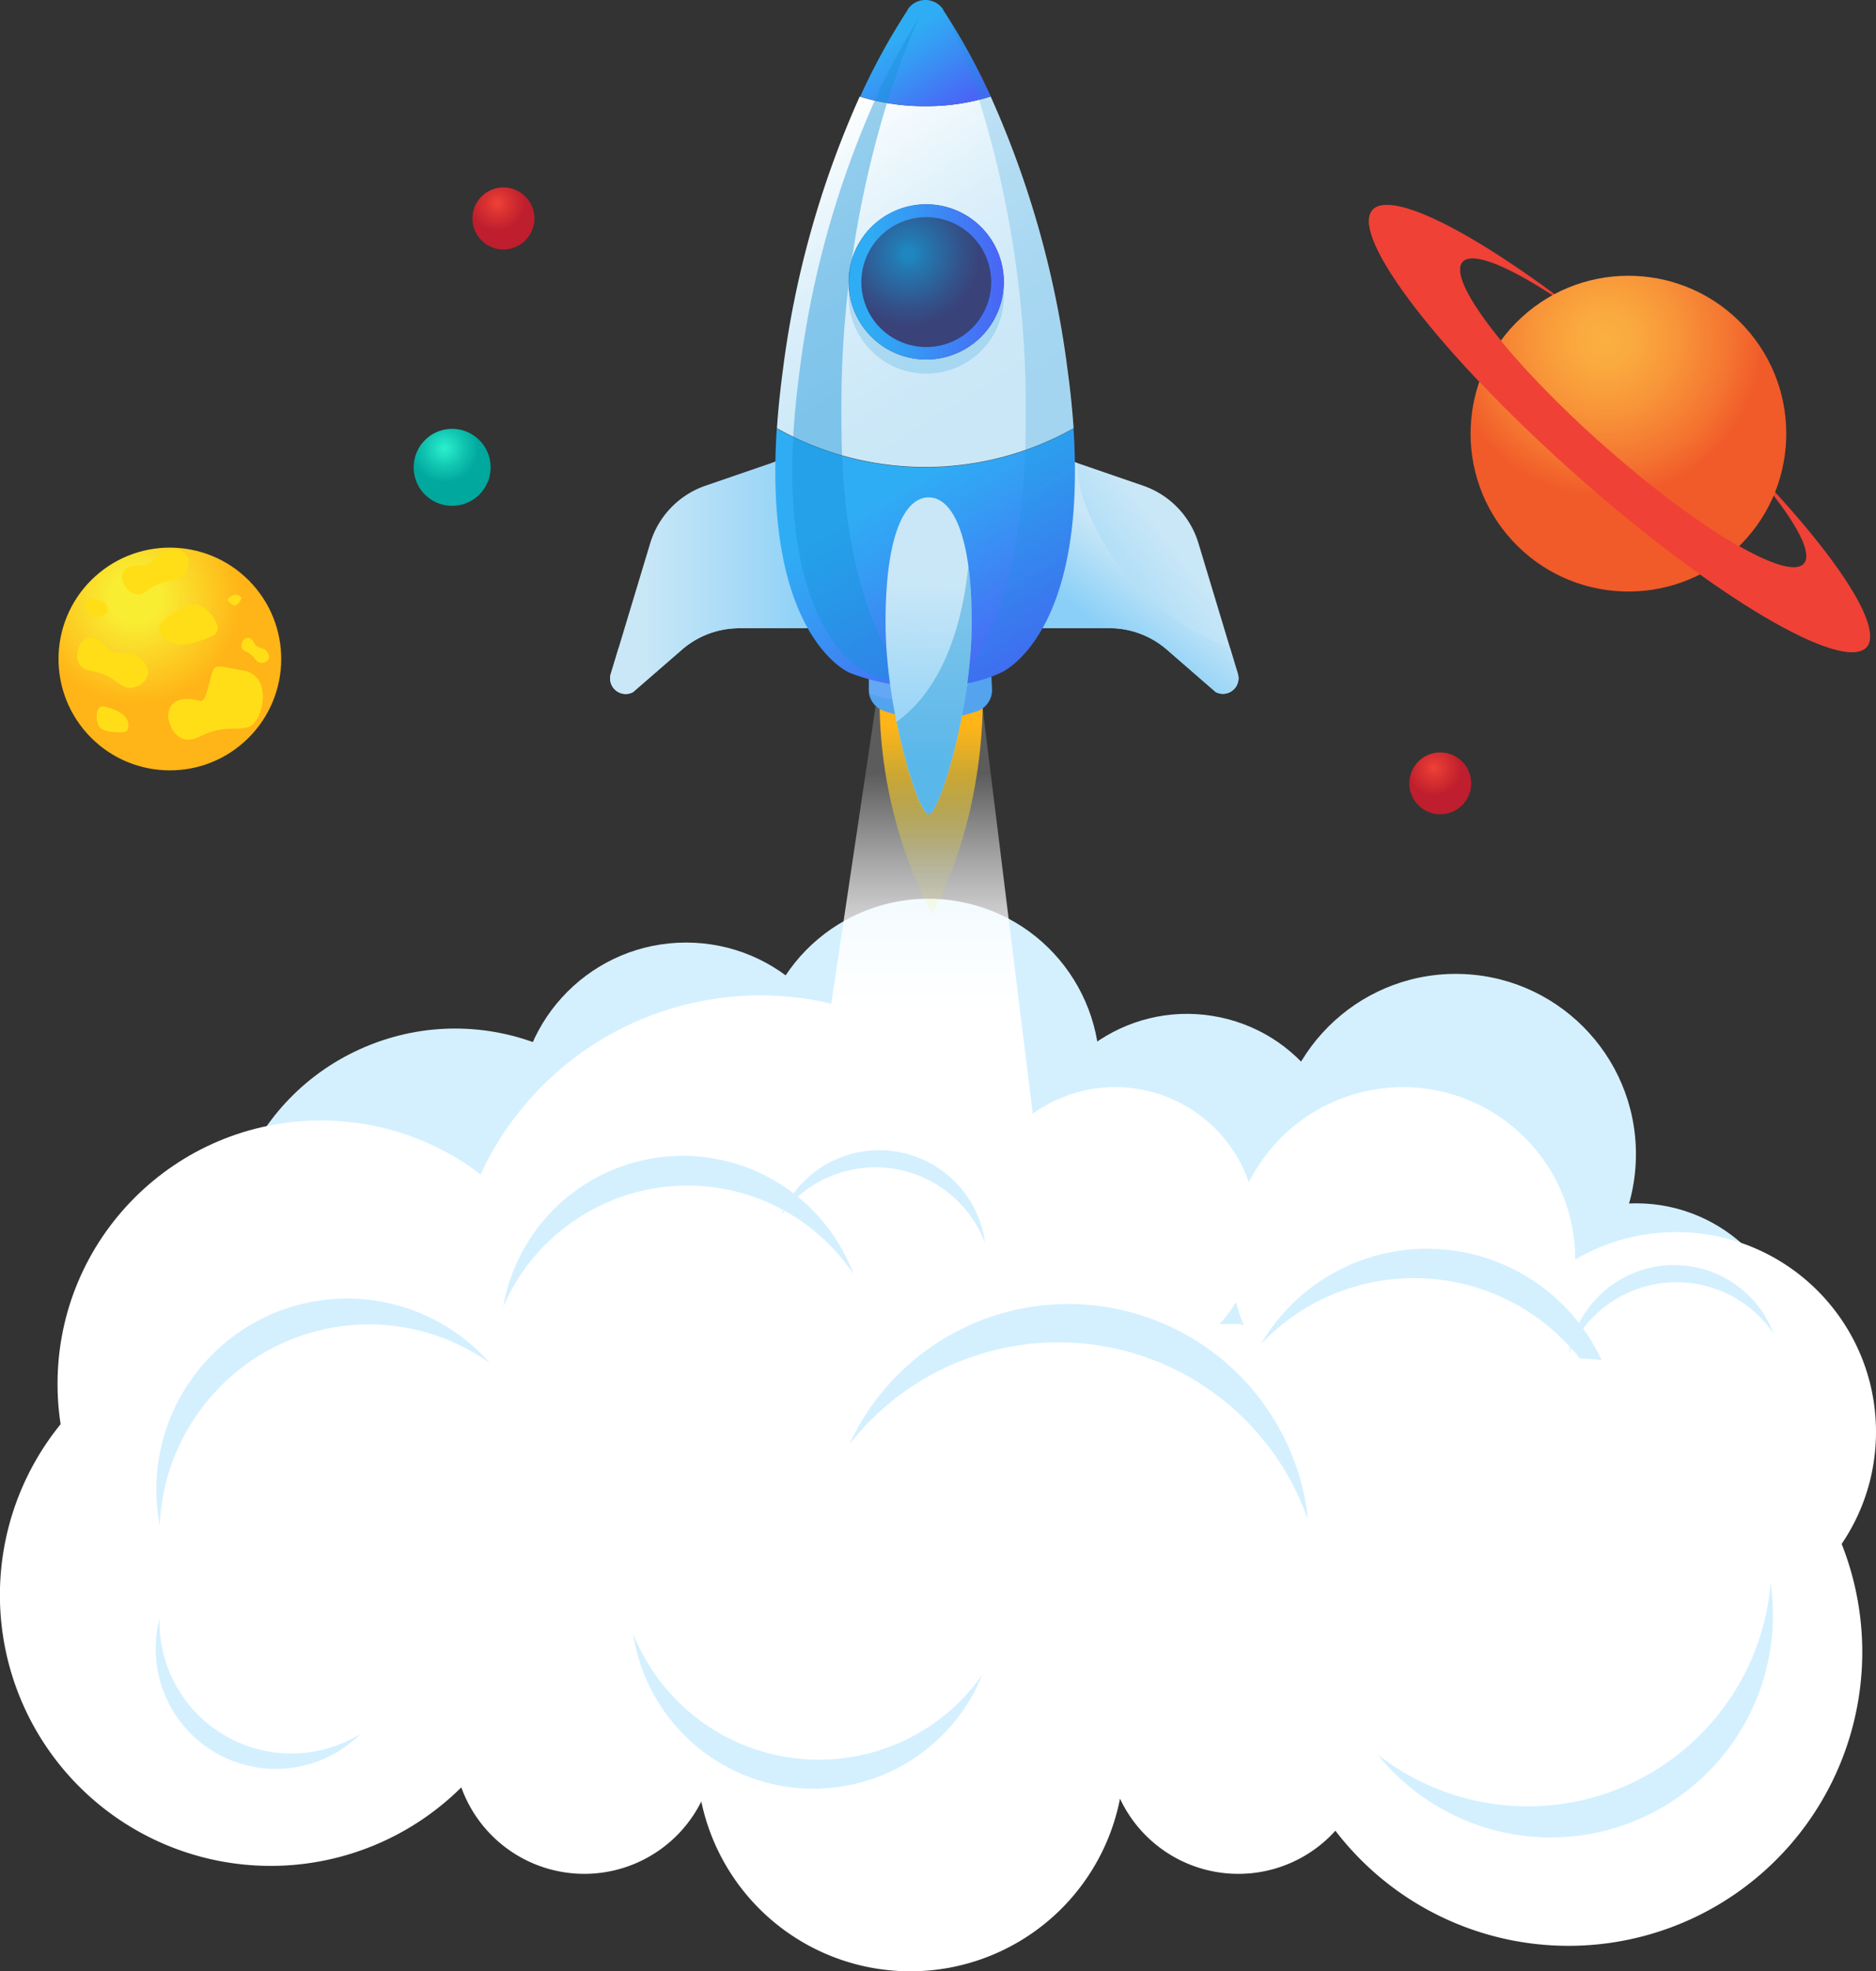 <svg xmlns="http://www.w3.org/2000/svg" xmlns:xlink="http://www.w3.org/1999/xlink" viewBox="0 0 231.15 242.81"><rect x="0" y="0" width="231.15" height="242.81" fill="#333333" stroke="none"/><defs><style>.cls-1{isolation:isolate;}.cls-2{fill:#d4f0ff;}.cls-3{fill:#fff;}.cls-4{fill:url(#linear-gradient);}.cls-5{fill:url(#linear-gradient-2);}.cls-6{fill:url(#linear-gradient-3);}.cls-11,.cls-15,.cls-21,.cls-23,.cls-7,.cls-9{mix-blend-mode:multiply;}.cls-7{fill:url(#linear-gradient-4);}.cls-8{fill:url(#linear-gradient-5);}.cls-9{fill:url(#linear-gradient-6);}.cls-10{fill:#64a8f5;}.cls-11,.cls-16,.cls-19,.cls-21{fill:#1693d8;}.cls-11,.cls-15{opacity:0.21;}.cls-12{fill:url(#linear-gradient-7);}.cls-13{fill:url(#linear-gradient-8);}.cls-14{fill:url(#linear-gradient-9);}.cls-17{fill:url(#radial-gradient);}.cls-18{fill:url(#linear-gradient-10);}.cls-19{mix-blend-mode:screen;opacity:0.43;}.cls-20{fill:url(#linear-gradient-11);}.cls-21{opacity:0.4;}.cls-22{fill:url(#radial-gradient-2);}.cls-23{fill:#ffde17;}.cls-24{fill:url(#radial-gradient-3);}.cls-25{fill:url(#radial-gradient-4);}.cls-26{fill:url(#radial-gradient-5);}.cls-27{fill:#ef4136;}.cls-28{fill:url(#radial-gradient-6);}</style><linearGradient id="linear-gradient" x1="113.55" y1="154.81" x2="113.55" y2="83.9" gradientUnits="userSpaceOnUse"><stop offset="0.41" stop-color="#fff"/><stop offset="0.45" stop-color="#fff" stop-opacity="0.97"/><stop offset="0.52" stop-color="#fff" stop-opacity="0.89"/><stop offset="0.6" stop-color="#fff" stop-opacity="0.75"/><stop offset="0.69" stop-color="#fff" stop-opacity="0.56"/><stop offset="0.79" stop-color="#fff" stop-opacity="0.32"/><stop offset="0.84" stop-color="#fff" stop-opacity="0.2"/></linearGradient><linearGradient id="linear-gradient-2" x1="114.73" y1="82.14" x2="114.73" y2="113.47" gradientUnits="userSpaceOnUse"><stop offset="0.23" stop-color="#ffb417"/><stop offset="0.52" stop-color="#fcd125" stop-opacity="0.54"/><stop offset="0.73" stop-color="#fae52e" stop-opacity="0.22"/><stop offset="0.83" stop-color="#f9ed32" stop-opacity="0.1"/></linearGradient><linearGradient id="linear-gradient-3" x1="129.31" y1="79.43" x2="147.72" y2="65.56" gradientUnits="userSpaceOnUse"><stop offset="0.02" stop-color="#89cff7"/><stop offset="0.85" stop-color="#c9e7f7"/></linearGradient><linearGradient id="linear-gradient-4" x1="135.52" y1="77.72" x2="142.99" y2="68.11" xlink:href="#linear-gradient-3"/><linearGradient id="linear-gradient-5" x1="75.18" y1="70.82" x2="101.99" y2="70.82" gradientUnits="userSpaceOnUse"><stop offset="0.15" stop-color="#c9e7f7"/><stop offset="0.98" stop-color="#89cff7"/></linearGradient><linearGradient id="linear-gradient-6" x1="75.18" y1="70.82" x2="101.99" y2="70.82" xlink:href="#linear-gradient-5"/><linearGradient id="linear-gradient-7" x1="125.89" y1="81.65" x2="110.42" y2="56.03" gradientUnits="userSpaceOnUse"><stop offset="0" stop-color="#4a64f5"/><stop offset="0.02" stop-color="#4966f5"/><stop offset="0.6" stop-color="#3699f4"/><stop offset="0.88" stop-color="#2fadf4"/></linearGradient><linearGradient id="linear-gradient-8" x1="123.75" y1="55.64" x2="98.67" y2="16.33" gradientUnits="userSpaceOnUse"><stop offset="0.12" stop-color="#c9e7f7"/><stop offset="0.35" stop-color="#cee9f8"/><stop offset="0.6" stop-color="#dbeffa"/><stop offset="0.87" stop-color="#f1f9fd"/><stop offset="1" stop-color="#fff"/></linearGradient><linearGradient id="linear-gradient-9" x1="116.27" y1="14.38" x2="109.16" y2="3.7" xlink:href="#linear-gradient-7"/><radialGradient id="radial-gradient" cx="111.95" cy="31.24" r="9.02" gradientTransform="translate(122.45 -84.27) rotate(77.08)" gradientUnits="userSpaceOnUse"><stop offset="0.07" stop-color="#1f86bf"/><stop offset="0.26" stop-color="#2575ae"/><stop offset="0.75" stop-color="#345088"/><stop offset="1" stop-color="#394279"/></radialGradient><linearGradient id="linear-gradient-10" x1="104.57" y1="34.73" x2="123.69" y2="34.73" gradientUnits="userSpaceOnUse"><stop offset="0.12" stop-color="#2fadf4"/><stop offset="0.4" stop-color="#3699f4"/><stop offset="0.98" stop-color="#4966f5"/><stop offset="1" stop-color="#4a64f5"/></linearGradient><linearGradient id="linear-gradient-11" x1="113.77" y1="97.5" x2="114.83" y2="63.08" gradientUnits="userSpaceOnUse"><stop offset="0.1" stop-color="#89cff7"/><stop offset="0.74" stop-color="#c9e7f7"/></linearGradient><radialGradient id="radial-gradient-2" cx="16.67" cy="73.62" r="14.61" gradientTransform="translate(59.73 6.87) rotate(42.02)" gradientUnits="userSpaceOnUse"><stop offset="0.21" stop-color="#f9ed32"/><stop offset="0.9" stop-color="#ffb417"/></radialGradient><radialGradient id="radial-gradient-3" cx="54.77" cy="55.22" r="4.26" gradientUnits="userSpaceOnUse"><stop offset="0" stop-color="#2bf0cf"/><stop offset="0.56" stop-color="#11c5b1"/><stop offset="1" stop-color="#00a89d"/></radialGradient><radialGradient id="radial-gradient-4" cx="61.27" cy="25.01" r="3.43" gradientUnits="userSpaceOnUse"><stop offset="0" stop-color="#ef4136"/><stop offset="0.38" stop-color="#db3332"/><stop offset="1" stop-color="#be1e2d"/></radialGradient><radialGradient id="radial-gradient-5" cx="176.7" cy="94.61" r="3.43" xlink:href="#radial-gradient-4"/><radialGradient id="radial-gradient-6" cx="-15.47" cy="2015.03" r="21.7" gradientTransform="translate(2104.92 -632.4) rotate(69.98)" gradientUnits="userSpaceOnUse"><stop offset="0" stop-color="#fbb040"/><stop offset="0.17" stop-color="#faa93e"/><stop offset="0.42" stop-color="#f89439"/><stop offset="0.72" stop-color="#f47330"/><stop offset="0.9" stop-color="#f15a29"/></radialGradient></defs><g class="cls-1"><g id="Livello_2" data-name="Livello 2"><g id="OBJECTS"><circle class="cls-2" cx="56.08" cy="155.16" r="28.45" transform="translate(-55.99 34.09) rotate(-22.92)"/><circle class="cls-2" cx="114.39" cy="131.82" r="21.1" transform="translate(-40.01 213.19) rotate(-76.84)"/><circle class="cls-2" cx="84.53" cy="136.77" r="20.66"/><circle class="cls-2" cx="146.27" cy="144.61" r="19.71" transform="translate(-19.78 265.99) rotate(-80.84)"/><circle class="cls-2" cx="201.57" cy="167.87" r="19.64"/><circle class="cls-2" cx="179.37" cy="142.17" r="22.2"/><path class="cls-3" d="M41.47,163.11H201.2a20.55,20.55,0,0,1,20.55,20.55V216.5a0,0,0,0,1,0,0H20.93a0,0,0,0,1,0,0V183.66A20.55,20.55,0,0,1,41.47,163.11Z"/><circle class="cls-3" cx="39.54" cy="170.48" r="32.45"/><circle class="cls-3" cx="137.41" cy="151.34" r="17.42" transform="translate(-47.07 63.3) rotate(-22.25)"/><circle class="cls-3" cx="206.54" cy="176.39" r="24.61"/><circle class="cls-3" cx="172.86" cy="155.16" r="21.23" transform="translate(-59.08 167.67) rotate(-45)"/><circle class="cls-3" cx="93.69" cy="160.58" r="37.98" transform="translate(-80.08 226.68) rotate(-80.56)"/><polygon class="cls-4" points="120.8 85.02 129.47 155.16 97.62 155.87 108.26 84.5 120.8 85.02"/><path class="cls-5" d="M108.38,87.05a57.81,57.81,0,0,0,6.43,25.56s5.86-9.7,6.27-25.23S108.38,87.05,108.38,87.05Z"/><path class="cls-6" d="M130.15,56.15l10.7,3.68a10.79,10.79,0,0,1,6.82,7.1L152.52,83a1.92,1.92,0,0,1-2.74,2.24l-6-5.21a10.79,10.79,0,0,0-7.11-2.66H125.79Z"/><path class="cls-7" d="M151.54,79.78a30,30,0,0,1-18-18.15,18.66,18.66,0,0,1-.85-4.6l-2.56-.88-4.36,21.24h10.92a10.79,10.79,0,0,1,7.11,2.66l6,5.21A1.92,1.92,0,0,0,152.52,83Z"/><path class="cls-8" d="M97.63,56.15l-10.7,3.68a10.79,10.79,0,0,0-6.82,7.1L75.26,83A1.92,1.92,0,0,0,78,85.26l6-5.21a10.79,10.79,0,0,1,7.1-2.66H102Z"/><path class="cls-9" d="M76.24,79.78a29.93,29.93,0,0,0,18-18.15,18.21,18.21,0,0,0,.86-4.6l2.56-.88L102,77.39H91.06A10.79,10.79,0,0,0,84,80.05l-6,5.21A1.92,1.92,0,0,1,75.26,83Z"/><path class="cls-10" d="M120.27,87.65c-4.41,1.4-6.82,1.38-11.29-.05A2.78,2.78,0,0,1,107.05,85c0-1.39,0-3.06.09-3.59a22.22,22.22,0,0,0,14.94-.18c0,1,.09,2.42.15,3.7A2.79,2.79,0,0,1,120.27,87.65Z"/><path class="cls-11" d="M122.08,81.18c-.73.25-1.45.47-2.17.65l0,.75a2.79,2.79,0,0,1-2,2.77c-4.29,1.35-6.68,1.38-10.9.07A2.77,2.77,0,0,0,109,87.6c4.47,1.43,6.88,1.45,11.29.05a2.79,2.79,0,0,0,2-2.77C122.17,83.6,122.1,82.21,122.08,81.18Z"/><path class="cls-12" d="M95.71,52.79c-1.67,25.6,8.92,30.06,8.92,30.06s5.2,2.2,9.72,1.52a17.41,17.41,0,0,0,9-1.52s10.59-4.46,8.92-30.06a37.32,37.32,0,0,1-36.55,0Z"/><path class="cls-13" d="M122.06,11.89A26.69,26.69,0,0,1,114,13.08a26.67,26.67,0,0,1-8.07-1.19,118.71,118.71,0,0,0-9.49,33.86c-.33,2.51-.57,4.85-.71,7a37.32,37.32,0,0,0,36.55,0c-.15-2.19-.38-4.53-.72-7A118.75,118.75,0,0,0,122.06,11.89Z"/><path class="cls-14" d="M116.22,1.24l0-.06a2.63,2.63,0,0,0-4.39,0l0,.06a80.19,80.19,0,0,0-5.84,10.65A26.67,26.67,0,0,0,114,13.08a26.69,26.69,0,0,0,8.08-1.19A80.19,80.19,0,0,0,116.22,1.24Z"/><g class="cls-15"><circle class="cls-16" cx="114.13" cy="36.46" r="9.56" transform="translate(53.07 139.54) rotate(-77.08)"/><circle class="cls-16" cx="114.13" cy="36.46" r="9.56" transform="translate(53.07 139.54) rotate(-77.08)"/></g><circle class="cls-17" cx="114.13" cy="34.73" r="9.56" transform="translate(54.75 138.2) rotate(-77.08)"/><path class="cls-18" d="M114.13,26.75a8,8,0,1,1-8,8,8,8,0,0,1,8-8m0-1.58a9.56,9.56,0,1,0,9.56,9.56,9.56,9.56,0,0,0-9.56-9.56Z"/><path class="cls-11" d="M132.26,52.79c-.15-2.19-.38-4.53-.72-7a118.75,118.75,0,0,0-9.48-33.86,83.23,83.23,0,0,0-5.31-9.84,91.83,91.83,0,0,1,3.64,9.42,127.85,127.85,0,0,1,6,37.51c0,2.74,0,5.28-.1,7.65-.78,16-5.1,23.95-8.6,27.78a18.83,18.83,0,0,0,5.61-1.56S133.93,78.39,132.26,52.79Z"/><path class="cls-19" d="M97.8,52.79c.15-2.19.38-4.53.71-7A118.71,118.71,0,0,1,108,11.89a83.23,83.23,0,0,1,5.31-9.84,91.83,91.83,0,0,0-3.64,9.42,127.85,127.85,0,0,0-6,37.51c0,2.74,0,5.28.1,7.65.78,16,5.1,23.95,8.6,27.78a18.83,18.83,0,0,1-5.61-1.56S96.13,78.39,97.8,52.79Z"/><path class="cls-20" d="M119.73,76.63c0,10.78-4,23.69-5.31,23.69s-5.31-12.91-5.31-23.69,2.38-15.36,5.31-15.36S119.73,65.84,119.73,76.63Z"/><path class="cls-21" d="M119.32,69.72c-.72,6.79-2.89,14.89-8.84,19.2,1.3,6.39,3.17,11.4,3.94,11.4,1.26,0,5.31-12.91,5.31-23.69A52.27,52.27,0,0,0,119.32,69.72Z"/><path class="cls-2" d="M168.38,158.12a26,26,0,0,1,31.17,19.37,24,24,0,0,0-.61-5.29,23.71,23.71,0,0,0-43.57-6.63A25.87,25.87,0,0,1,168.38,158.12Z"/><path class="cls-2" d="M119.89,167.1a32.57,32.57,0,0,1,41.29,20.19A29.7,29.7,0,0,0,104.62,178,32.43,32.43,0,0,1,119.89,167.1Z"/><path class="cls-2" d="M198.58,160.37a14.44,14.44,0,0,1,20,4,14.17,14.17,0,0,0-1.34-2.63,13.16,13.16,0,0,0-23.94,5A14.32,14.32,0,0,1,198.58,160.37Z"/><path class="cls-2" d="M102.9,144.68a14.42,14.42,0,0,1,18.49,8.51,12.79,12.79,0,0,0-.7-2.87,13.15,13.15,0,0,0-24.44-.65A14.34,14.34,0,0,1,102.9,144.68Z"/><path class="cls-2" d="M71.13,150.13A24.63,24.63,0,0,1,105.19,157a23.19,23.19,0,0,0-2.29-4.49A22.46,22.46,0,0,0,62,161,24.47,24.47,0,0,1,71.13,150.13Z"/><path class="cls-3" d="M193.26,167.28a36.2,36.2,0,0,0-35.95,32,16.12,16.12,0,0,0-19.88,9.89A26.32,26.32,0,0,0,87,208.8a16.12,16.12,0,0,0-20.43-9.3c.09-1,.14-2,.14-3a33.36,33.36,0,1,0-9.87,23.68,16.11,16.11,0,0,0,29.57,1.74,26.32,26.32,0,0,0,51.59-.35,16.11,16.11,0,0,0,26.54,3.95,36.19,36.19,0,1,0,28.73-58.2Z"/><path class="cls-2" d="M109.91,215.06A24.63,24.63,0,0,1,78,201.21a22.81,22.81,0,0,0,1.3,4.87,22.46,22.46,0,0,0,41.74.21A24.51,24.51,0,0,1,109.91,215.06Z"/><path class="cls-2" d="M35.42,216a16.24,16.24,0,0,1-15.76-16.62,14.8,14.8,0,0,0,24.8,14.18A16.2,16.2,0,0,1,35.42,216Z"/><path class="cls-2" d="M211.79,211.11a30,30,0,0,1-42.07,5,27.07,27.07,0,0,0,4.36,4.33A27.38,27.38,0,0,0,218.16,195,29.82,29.82,0,0,1,211.79,211.11Z"/><path class="cls-2" d="M24.53,173.91a25.73,25.73,0,0,1,35.83-6,23.45,23.45,0,0,0-36.67,1.86,23.39,23.39,0,0,0-4,18.16A25.55,25.55,0,0,1,24.53,173.91Z"/><circle class="cls-22" cx="20.93" cy="81.18" r="13.72" transform="translate(-48.96 34.88) rotate(-42.02)"/><path class="cls-23" d="M21,67.68a2,2,0,0,0-1.19.52c-.45.41-1.47,1.48-2.21,1.43-1.14-.09-2.57.09-2.57,1.52,0,.88,1.29,2.92,3,1.68,2.16-1.58,3-1.06,4.22-1.68S24,67.46,21,67.68Z"/><path class="cls-23" d="M32.93,80.3a1,1,0,0,0-.47-.37c-.26-.09-.92-.27-1.06-.58-.21-.48-.59-1-1.17-.7-.36.19-.9,1.15,0,1.57,1.11.53,1.08,1,1.6,1.34S33.66,81.44,32.93,80.3Z"/><path class="cls-23" d="M29.73,82.56c-.61-.06-2.68-.68-3.2-.35-.71.45-.9,4.39-1.9,4.13-1.54-.4-3.53-.49-3.88,1.47-.22,1.2,1,4.3,3.68,3,3.34-1.62,4.35-.71,6.18-1.25S33.81,83,29.73,82.56Z"/><path class="cls-23" d="M17.31,81.09a2.16,2.16,0,0,0-1.3-.54c-.65,0-2.24,0-2.75-.67-.78-.95-2-1.93-3.1-.86-.69.65-1.33,3.17.92,3.58,2.84.52,3.05,1.55,4.45,2.06S19.67,83.23,17.31,81.09Z"/><path class="cls-23" d="M11,73.8a.5.5,0,0,0-.46.5A2.38,2.38,0,0,0,11,75.79c.4.42,1.25.19,1.75,0,.27-.1.51-.22.51-.5C13.27,74.66,13,73.69,11,73.8Z"/><path class="cls-23" d="M12.91,87.05a.7.7,0,0,0-.87.41,2.66,2.66,0,0,0,.14,2c.46.68,1.8.77,2.63.75.43,0,.83,0,.93-.39C16,89.06,15.83,87.76,12.91,87.05Z"/><path class="cls-23" d="M26.05,78.4A1.13,1.13,0,0,0,26.76,77a4.4,4.4,0,0,0-2.16-2.45c-1.28-.41-3.1.81-4.15,1.66-.55.44-1,.9-.81,1.44C20.12,78.85,21.58,80.41,26.05,78.4Z"/><path class="cls-23" d="M28.14,73.69a.28.28,0,0,0,0,.39,1.39,1.39,0,0,0,.74.5c.33,0,.62-.38.77-.65s.14-.29,0-.41S29,72.94,28.14,73.69Z"/><path class="cls-24" d="M60.45,57.57a4.74,4.74,0,1,1-4.74-4.74A4.74,4.74,0,0,1,60.45,57.57Z"/><path class="cls-25" d="M65.85,26.9A3.82,3.82,0,1,1,62,23.09,3.82,3.82,0,0,1,65.85,26.9Z"/><path class="cls-26" d="M181.27,96.5a3.81,3.81,0,1,1-3.81-3.81A3.82,3.82,0,0,1,181.27,96.5Z"/><path class="cls-27" d="M212.75,54.44c7,7.28,11,13.38,9.5,15-2,2.23-13-4.29-24.61-14.57S178.21,34.5,180.19,32.27c1.48-1.67,8,1.56,16.09,7.6-13.41-10.64-24.79-16.68-27.16-14-2.86,3.23,8.44,17.9,25.23,32.77S227.09,82.93,230,79.7C232.32,77,224.93,66.46,212.75,54.44Z"/><circle class="cls-28" cx="200.64" cy="53.42" r="19.45" transform="translate(16.83 149.97) rotate(-42.62)"/><path class="cls-27" d="M222.25,69.49c-2,2.23-13-4.29-24.61-14.57S178.21,34.5,180.19,32.27c1.48-1.67-8.7-9.08-11.07-6.4-2.86,3.23,8.44,17.9,25.23,32.77S227.09,82.93,230,79.7C232.32,77,223.73,67.82,222.25,69.49Z"/></g></g></g></svg>
